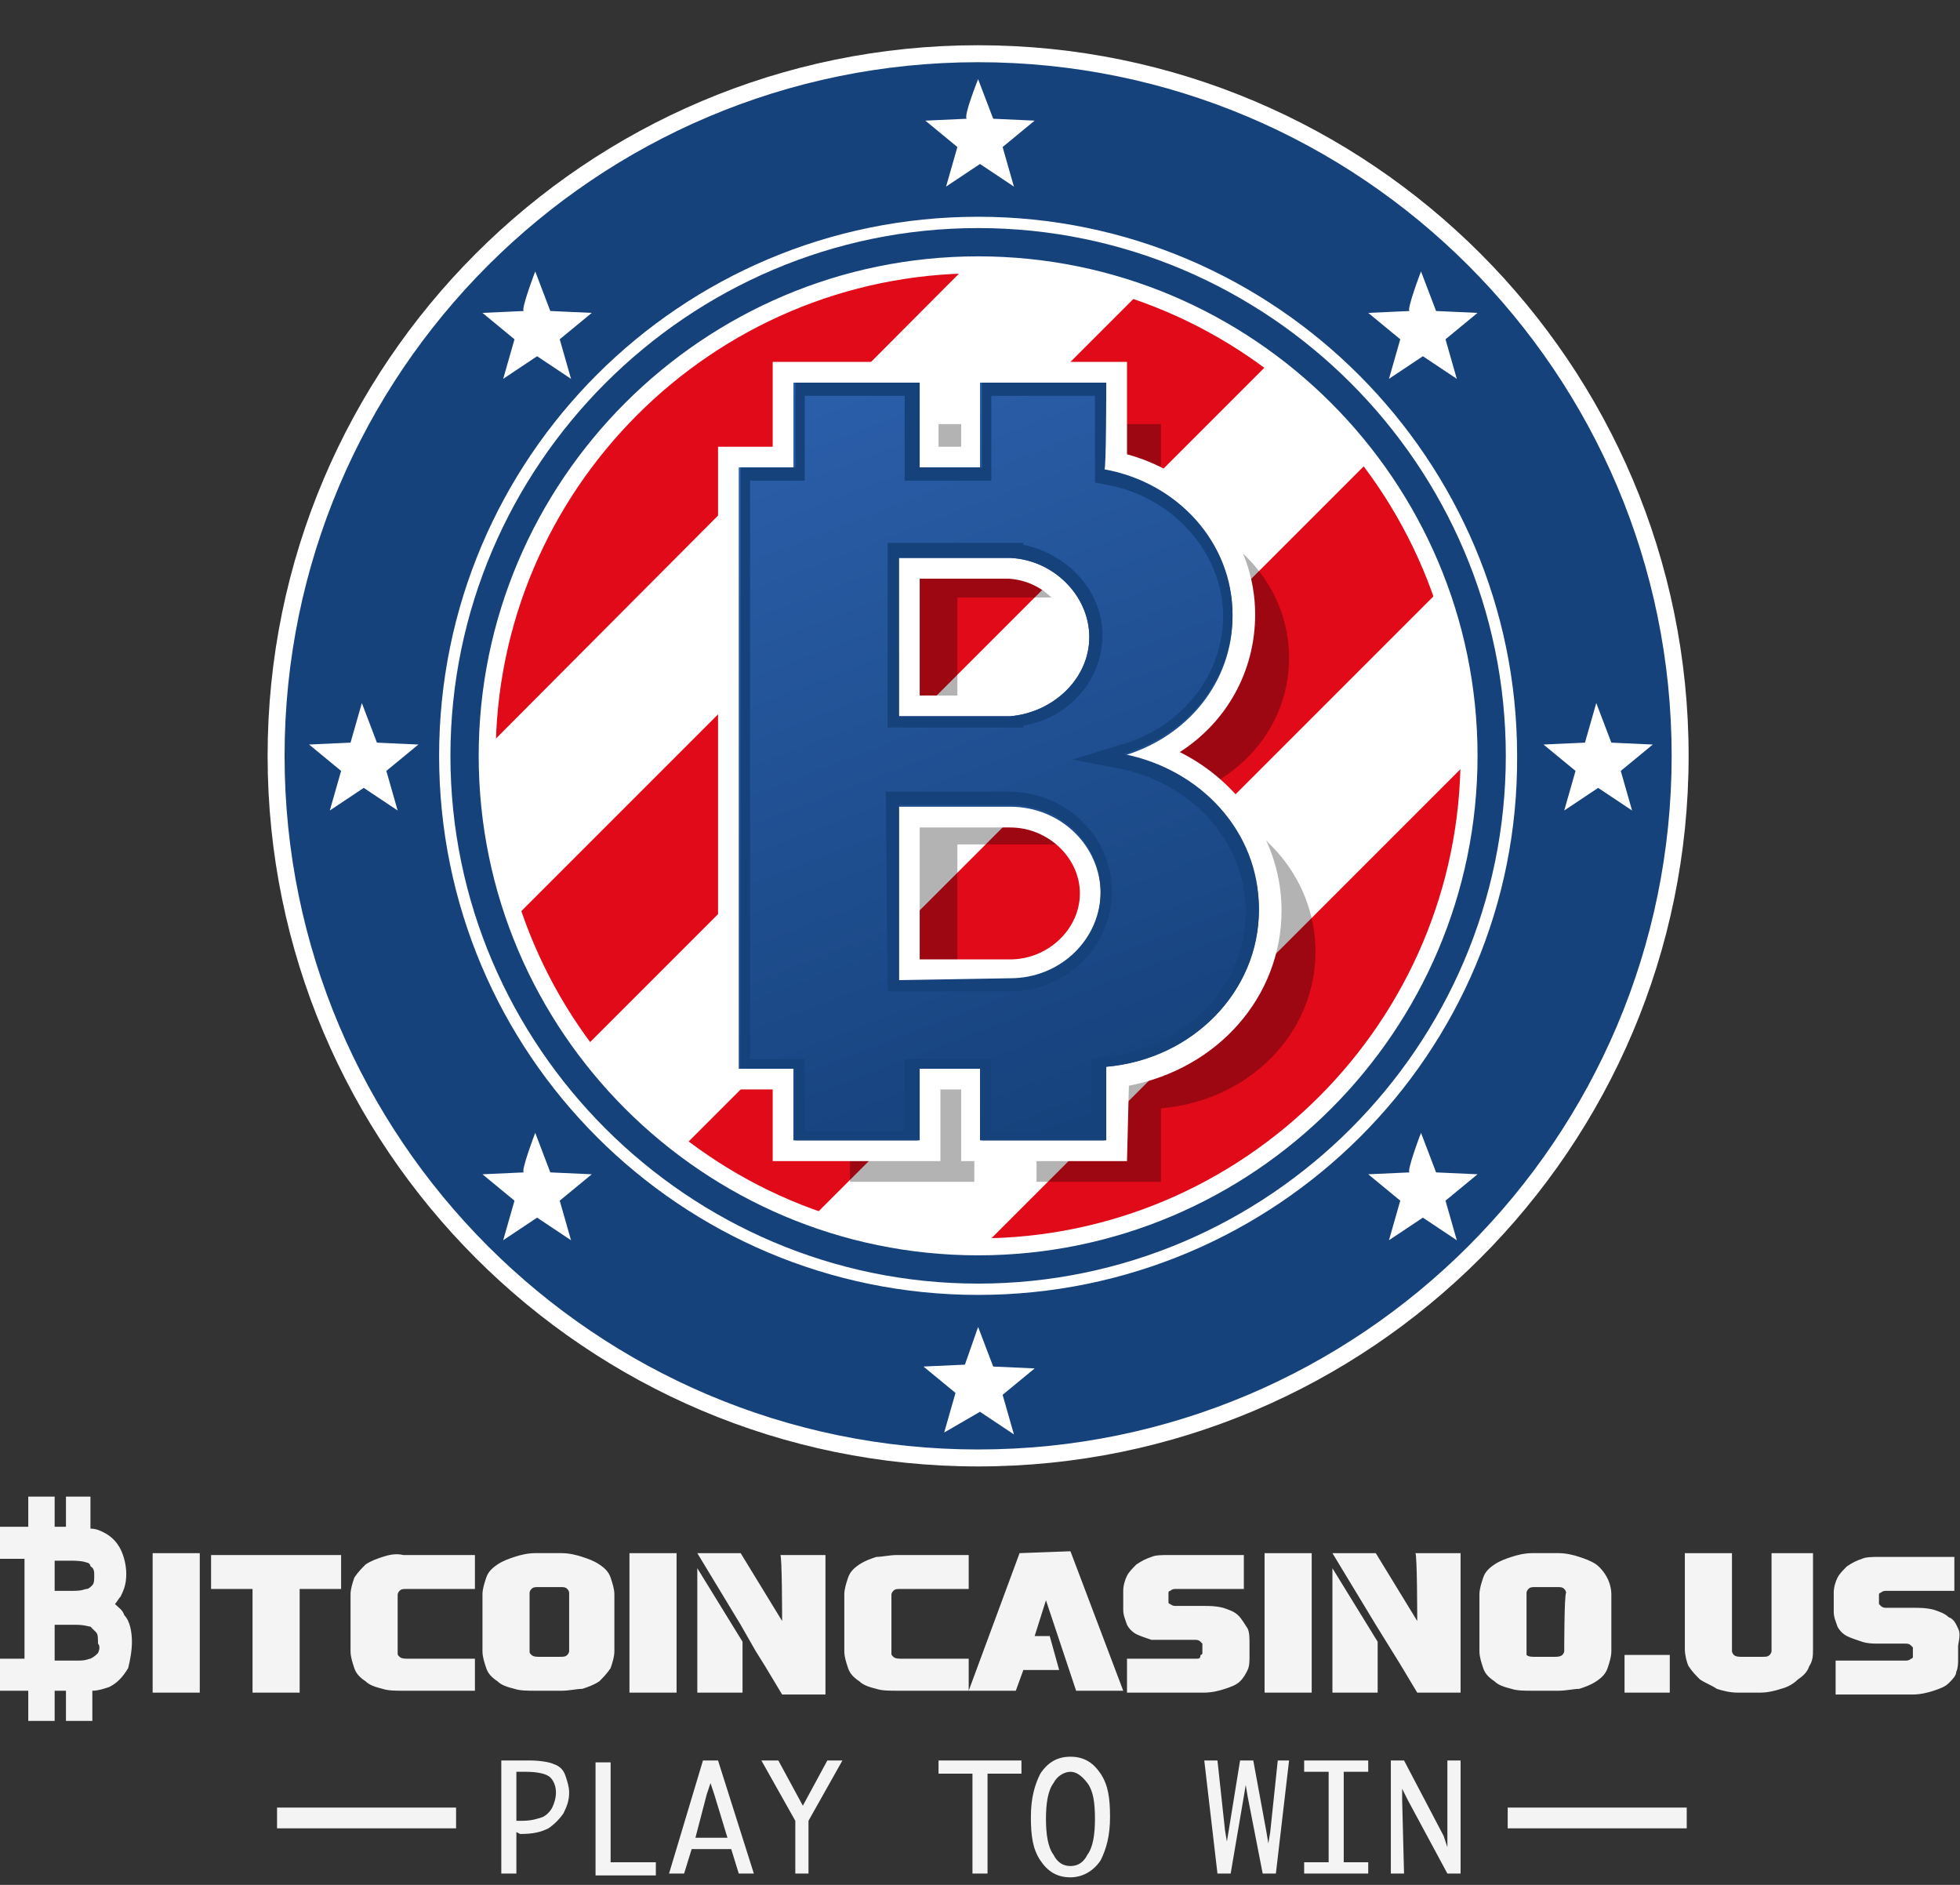 <?xml version="1.0" encoding="utf-8"?>
<!-- Generator: Adobe Illustrator 28.0.0, SVG Export Plug-In . SVG Version: 6.00 Build 0)  -->
<svg version="1.1" id="Layer_1" xmlns="http://www.w3.org/2000/svg" xmlns:xlink="http://www.w3.org/1999/xlink" x="0px" y="0px"
	 viewBox="0 0 104 100" style="enable-background:new 0 0 104 100;" xml:space="preserve">
<rect x="0" y="0" width="104" height="100" fill="#333333" stroke="none"/>
<style type="text/css">
	.st0{fill:#16427C;}
	.st1{fill:#FFFFFF;}
	.st2{fill:#E00A18;}
	.st3{opacity:0.3;enable-background:new    ;}
	.st4{fill:url(#SVGID_1_);}
	.st5{fill:#F4F4F4;}
</style>
<path class="st0" d="M51.9,77.4c20.6,0,37.3-16.7,37.3-37.3S72.5,2.8,51.9,2.8S14.6,19.5,14.6,40.1C14.6,60.7,31.3,77.4,51.9,77.4z"
	/>
<path class="st1" d="M51.9,77.8c-20.8,0-37.7-16.9-37.7-37.7S31.1,2.4,51.9,2.4s37.7,16.9,37.7,37.7C89.6,60.9,72.7,77.8,51.9,77.8
	L51.9,77.8z M51.9,3.3c-20.3,0-36.8,16.5-36.8,36.8s16.5,36.8,36.8,36.8s36.8-16.5,36.8-36.8S72.2,3.3,51.9,3.3z"/>
<path class="st1" d="M51.9,68.7c-15.8,0-28.6-12.8-28.6-28.6s12.8-28.6,28.6-28.6s28.6,12.9,28.6,28.6
	C80.6,55.9,67.7,68.7,51.9,68.7L51.9,68.7z M51.9,12.1c-15.4,0-28,12.6-28,28s12.6,28,28,28s28-12.6,28-28S67.3,12.1,51.9,12.1z"/>
<path class="st1" d="M51.9,66.2C66.3,66.2,78,54.5,78,40.1S66.3,14,51.9,14s-26,11.7-26,26.1S37.5,66.2,51.9,66.2z"/>
<path class="st2" d="M25.9,39.6L51.4,14C37.4,14.3,26.1,25.6,25.9,39.6L25.9,39.6z M60.5,15.5L27.3,48.7c0.9,2.5,2.1,4.8,3.7,6.9
	l36.4-36.4C65.3,17.6,63,16.4,60.5,15.5L60.5,15.5z M72.7,24.4L36.2,60.9c2.1,1.6,4.4,2.8,6.9,3.7l33.3-33.3
	C75.5,28.8,74.3,26.5,72.7,24.4z M52.1,66.2c6.6,0,13-2.6,17.8-7.2l0.9-0.9c4.6-4.8,7.1-11.1,7.2-17.8L52.1,66.2z"/>
<path class="st1" d="M28.4,14.4l0.8,2.1l2.2,0.1L29.7,18l0.6,2.1l-1.8-1.2l-1.8,1.2l0.6-2.1l-1.7-1.4l2.2-0.1
	C27.6,16.5,28.4,14.4,28.4,14.4z M28.4,60.1l0.8,2.1l2.2,0.1l-1.7,1.4l0.6,2.1l-1.8-1.2l-1.8,1.2l0.6-2.1l-1.7-1.4l2.2-0.1
	C27.6,62.2,28.4,60.1,28.4,60.1z M75.4,14.4l0.8,2.1l2.2,0.1L76.7,18l0.6,2.1l-1.8-1.2l-1.8,1.2l0.6-2.1l-1.7-1.4l2.2-0.1
	C74.6,16.5,75.4,14.4,75.4,14.4z M75.4,60.1l0.8,2.1l2.2,0.1l-1.7,1.4l0.6,2.1l-1.8-1.2l-1.8,1.2l0.6-2.1l-1.7-1.4l2.2-0.1
	C74.6,62.2,75.4,60.1,75.4,60.1z M51.9,4.2l0.8,2.1l2.2,0.1l-1.7,1.4l0.6,2.1L52,8.7l-1.8,1.2l0.6-2.1l-1.7-1.4l2.2-0.1
	C51.1,6.2,51.9,4.2,51.9,4.2z M51.9,70.4l0.8,2.1l2.2,0.1L53.2,74l0.6,2.1L52,74.9L50.1,76l0.6-2.1L49,72.5l2.2-0.1L51.9,70.4
	L51.9,70.4z M19.2,37.3l0.8,2.1l2.2,0.1l-1.7,1.4l0.6,2.1l-1.8-1.2L17.5,43l0.6-2.1l-1.7-1.4l2.2-0.1L19.2,37.3z M84.7,37.3l0.8,2.1
	l2.2,0.1L86,40.9l0.6,2.1l-1.8-1.2L83,43l0.6-2.1l-1.7-1.4l2.2-0.1L84.7,37.3z M51.9,66.6c-14.6,0-26.5-11.9-26.5-26.5
	s11.9-26.5,26.5-26.5s26.5,11.9,26.5,26.5S66.5,66.6,51.9,66.6L51.9,66.6z M51.9,14.5c-14.1,0-25.6,11.5-25.6,25.6
	s11.5,25.6,25.6,25.6s25.6-11.5,25.6-25.6S66,14.5,51.9,14.5z"/>
<path class="st3" d="M69.8,50.5c0-4.1-3.1-7.4-7.2-8.2c3.4-1,5.8-3.9,5.8-7.4c0-3.8-2.9-7-6.8-7.7v-4.7H55V27h-3.3v-4.5h-6.6V27
	h-2.9v31.9h2.9v3.8h6.6v-3.8H55v3.8h6.6v-3.9C66.3,58.4,69.8,54.8,69.8,50.5L69.8,50.5L69.8,50.5z M50.8,31.7h5.9l0,0
	c2.3,0.1,4.2,2,4.2,4.2s-1.9,4-4.2,4.2l0,0h-5.9V31.7L50.8,31.7z M50.8,54.1v-9.3h5.9c2.7,0,4.8,2.1,4.8,4.6S59.4,54,56.7,54
	L50.8,54.1L50.8,54.1L50.8,54.1z"/>
<path class="st1" d="M59.8,61.6H51v-3.8h-1.1v3.8H41v-3.8h-2.9V23.7H41v-4.5h8.8v4.5H51v-4.5h8.8v4.9c4,1.1,6.8,4.5,6.8,8.5
	c0,3-1.5,5.7-4,7.3c3.2,1.6,5.4,4.8,5.4,8.4c0,4.6-3.4,8.4-8.1,9.3L59.8,61.6L59.8,61.6z M53.1,59.4h4.5v-3.8l1-0.1
	c4.1-0.4,7.1-3.5,7.1-7.3c0-3.4-2.6-6.5-6.3-7.2L55,40.1l4.3-1.3c3-0.9,5.1-3.5,5.1-6.4c0-3.2-2.5-6-5.9-6.6l-0.9-0.2v-4.5h-4.5v4.5
	h-5.5v-4.5h-4.5v4.5h-2.9v29.7h2.9v3.8h4.5v-3.8h5.5L53.1,59.4L53.1,59.4z M47.7,53h-1.1V41.6h7c3.3,0,5.9,2.6,5.9,5.7
	c0,3.1-2.6,5.7-5.9,5.7H47.7L47.7,53L47.7,53z M48.8,50.9h4.8c2,0,3.7-1.6,3.7-3.5s-1.7-3.5-3.7-3.5h-4.8V50.9z M53.6,39h-6.9V28.5
	h8v0.2c2.4,0.6,4.2,2.7,4.2,5.1s-1.8,4.5-4.2,5.1V39H53.6L53.6,39z M48.8,36.9h4.7c1.8-0.1,3.2-1.5,3.2-3.1s-1.4-3-3.2-3.1h-0.1
	h-4.6C48.8,30.7,48.8,36.9,48.8,36.9z"/>
<linearGradient id="SVGID_1_" gradientUnits="userSpaceOnUse" x1="43.075" y1="513.927" x2="58.173" y2="553.355" gradientTransform="matrix(1 0 0 1 0 -494)">
	<stop  offset="0" style="stop-color:#2B5FAA"/>
	<stop  offset="1" style="stop-color:#16427C"/>
</linearGradient>
<path class="st4" d="M66.8,48.3c0-4-3.1-7.4-7.2-8.2c3.4-1,5.8-3.9,5.8-7.4c0-3.8-2.9-7-6.8-7.7v-4.7H52v4.5h-3.3v-4.5h-6.6v4.5
	h-2.9v31.9h2.9v3.8h6.6v-3.8H52v3.8h6.6v-3.9C63.3,56.2,66.8,52.6,66.8,48.3L66.8,48.3z M47.7,29.6h5.9l0,0c2.3,0.1,4.2,2,4.2,4.2
	s-1.9,4-4.2,4.2l0,0h-5.9V29.6L47.7,29.6z M47.7,52v-9.2h5.9c2.7,0,4.8,2.1,4.8,4.6S56.3,52,53.6,52L47.7,52L47.7,52L47.7,52z"/>
<path class="st0" d="M58.1,21v4.6l0.5,0.1c3.6,0.6,6.3,3.6,6.3,7c0,3.1-2.2,5.9-5.4,6.8l-2.6,0.8l2.6,0.5c3.8,0.8,6.6,3.9,6.6,7.6
	c0,1.9-0.8,3.8-2.2,5.2c-1.4,1.4-3.3,2.3-5.4,2.5l-0.6,0.1V60h-5.3v-3.8H48V60h-5.3v-3.8h-2.9V25.5h2.9V21H48v4.5h4.6V21H58.1
	 M47.1,38.6h6.5h0.7v-0.1c2.4-0.4,4.2-2.4,4.2-4.8c0-2.3-1.8-4.3-4.2-4.8v-0.1h-7.2V38.6 M47.1,52.6h6.5c3,0,5.4-2.4,5.4-5.3
	c0-2.9-2.4-5.3-5.5-5.3H47L47.1,52.6 M58.7,20.3h-6.6v4.5h-3.3v-4.5h-6.6v4.5h-2.9v31.9h2.9v3.8h6.6v-3.8h3.3v3.8h6.6v-3.9
	c4.6-0.4,8.1-4,8.1-8.4c0-4.1-3.1-7.4-7.2-8.2c3.4-1,5.8-3.9,5.8-7.4c0-3.8-2.9-7-6.8-7.7C58.7,25,58.7,20.3,58.7,20.3z M47.7,38
	v-8.4h5.9l0,0c2.3,0.1,4.2,2,4.2,4.2s-1.9,4-4.2,4.2l0,0H47.7L47.7,38L47.7,38z M47.7,52v-9.3h5.9c2.7,0,4.8,2.1,4.8,4.6
	s-2.1,4.6-4.8,4.6L47.7,52L47.7,52L47.7,52z"/>
<path class="st5" d="M10.6,82.4H8.1v7.4h2.5V82.4z M11.2,84.3h2.2v5.5h2.5v-5.5h2.2v-1.8h-6.9C11.2,82.5,11.2,84.3,11.2,84.3z
	 M20.3,82.6c-0.3,0.1-0.6,0.2-0.9,0.4c-0.2,0.2-0.4,0.4-0.6,0.7c-0.1,0.3-0.2,0.6-0.2,0.9v3c0,0.3,0.1,0.6,0.2,0.9s0.3,0.5,0.6,0.7
	c0.2,0.2,0.5,0.3,0.9,0.4c0.3,0.1,0.7,0.1,1.1,0.1h3.8V88h-3.6c-0.1,0-0.3,0-0.4-0.1s-0.1-0.1-0.1-0.2v-3.1c0,0,0-0.1,0.1-0.2
	s0.2-0.1,0.4-0.1h3.6v-1.8h-3.8C21,82.4,20.6,82.5,20.3,82.6L20.3,82.6z M31.8,83c-0.3-0.2-0.6-0.3-0.9-0.4s-0.7-0.2-1.1-0.2h-1.4
	c-0.4,0-0.8,0.1-1.1,0.2c-0.3,0.1-0.6,0.2-0.9,0.4c-0.3,0.2-0.5,0.4-0.6,0.7c-0.1,0.3-0.2,0.6-0.2,0.9v3c0,0.3,0.1,0.6,0.2,0.9
	s0.3,0.5,0.6,0.7c0.2,0.2,0.5,0.3,0.9,0.4c0.3,0.1,0.7,0.1,1.1,0.1h1.4c0.4,0,0.8-0.1,1.1-0.1c0.3-0.1,0.6-0.2,0.9-0.4
	c0.2-0.2,0.4-0.4,0.6-0.7c0.1-0.3,0.2-0.6,0.2-0.9v-3c0-0.3-0.1-0.6-0.2-0.9C32.3,83.4,32.1,83.2,31.8,83L31.8,83z M30.2,87.6
	c0,0,0,0.1-0.1,0.2s-0.2,0.1-0.4,0.1h-1.1c-0.1,0-0.3,0-0.4-0.1s-0.1-0.1-0.1-0.2v-3.1c0,0,0-0.1,0.1-0.2s0.2-0.1,0.4-0.1h1.1
	c0.2,0,0.3,0,0.4,0.1s0.1,0.2,0.1,0.2V87.6L30.2,87.6z M35.9,82.4h-2.5v7.4h2.5V82.4z M37,89.8h2.4v-2.7L37,83.2V89.8z M41.5,86
	l-2.2-3.6H37l2.3,3.8l0,0l0.8,1.4l0.5,0.8l0.9,1.5h2.3v-7.4h-2.4C41.5,82.4,41.5,86,41.5,86z M54.1,82.4l-2.7,7.3V88h-3.6
	c-0.1,0-0.3,0-0.4-0.1c-0.1-0.1-0.1-0.1-0.1-0.2v-3.1c0,0,0-0.1,0.1-0.2s0.2-0.1,0.4-0.1h3.6v-1.8h-3.8c-0.4,0-0.8,0.1-1.1,0.1
	c-0.3,0.1-0.6,0.2-0.9,0.4c-0.3,0.2-0.5,0.4-0.6,0.7c-0.1,0.3-0.2,0.6-0.2,0.9v3c0,0.3,0.1,0.6,0.2,0.9c0.1,0.3,0.3,0.5,0.6,0.7
	c0.2,0.2,0.5,0.3,0.9,0.4c0.3,0.1,0.7,0.1,1.1,0.1h6.3l0.4-1.1h1.9l-0.5-1.8h-0.8l0.6-1.9l1.6,4.8h2.5l-2.8-7.4L54.1,82.4L54.1,82.4
	z M65.7,85.7c-0.2-0.2-0.5-0.3-0.8-0.4c-0.4-0.1-0.7-0.1-1.1-0.1h-1.4c-0.1,0-0.2,0-0.3-0.1C62,85.1,62,85,62,85v-0.5
	c0,0,0-0.1,0.1-0.1c0.1-0.1,0.2-0.1,0.3-0.1H66v-1.8h-4c-0.3,0-0.7,0-0.9,0.1c-0.3,0.1-0.5,0.2-0.8,0.4c-0.2,0.2-0.4,0.4-0.5,0.6
	s-0.2,0.5-0.2,0.8v1c0,0.3,0.1,0.5,0.2,0.8c0.1,0.2,0.3,0.4,0.5,0.5s0.5,0.2,0.8,0.3c0.3,0,0.6,0,0.9,0h1.4c0.1,0,0.2,0,0.3,0.1
	s0.1,0.1,0.1,0.1v0.5c0,0,0,0.1-0.1,0.1c0,0.2-0.1,0.2-0.2,0.2h-3.7v1.8h4.1c0.4,0,0.8-0.1,1.1-0.2s0.6-0.2,0.8-0.4
	c0.2-0.2,0.3-0.4,0.4-0.6s0.1-0.5,0.1-0.7v-0.7c0-0.3,0-0.6-0.1-0.8C66,86.1,65.9,85.9,65.7,85.7L65.7,85.7L65.7,85.7z M69.6,82.4
	h-2.5v7.4h2.5V82.4z M70.7,89.8h2.4v-2.7l-2.4-3.9V89.8L70.7,89.8z M75.2,86L73,82.4h-2.3l2.3,3.8l0,0l1.3,2.1l0.9,1.5h2.3v-7.4
	h-2.4C75.2,82.4,75.2,86,75.2,86z M84.7,83c-0.3-0.2-0.6-0.3-0.9-0.4s-0.7-0.2-1.1-0.2h-1.4c-0.4,0-0.8,0.1-1.1,0.2
	c-0.3,0.1-0.6,0.2-0.9,0.4c-0.3,0.2-0.5,0.4-0.6,0.7c-0.1,0.3-0.2,0.6-0.2,0.9v3c0,0.3,0.1,0.6,0.2,0.9s0.3,0.5,0.6,0.7
	c0.2,0.2,0.5,0.3,0.9,0.4c0.3,0.1,0.7,0.1,1.1,0.1h1.4c0.4,0,0.8-0.1,1.1-0.1c0.3-0.1,0.6-0.2,0.9-0.4c0.3-0.2,0.5-0.4,0.6-0.7
	c0.1-0.3,0.2-0.6,0.2-0.9v-3C85.5,84,85.2,83.4,84.7,83L84.7,83L84.7,83z M83,87.6c0,0,0,0.1-0.1,0.2s-0.3,0.1-0.4,0.1h-1.1
	c-0.1,0-0.3,0-0.4-0.1c0,0,0-0.1,0-0.2v-3.1c0,0,0-0.1,0.1-0.2s0.2-0.1,0.4-0.1h1.1c0.2,0,0.3,0,0.4,0.1s0.1,0.2,0.1,0.2
	C83,84.6,83,87.6,83,87.6z M88.6,87.8h-2.4v2h2.4V87.8z M94,87.6c0,0,0,0.1-0.1,0.2s-0.2,0.1-0.4,0.1h-1.1c-0.1,0-0.3,0-0.4-0.1
	s-0.1-0.2-0.1-0.2v-5.2h-2.5v5.1c0,0.3,0.1,0.7,0.2,0.9c0.2,0.3,0.4,0.5,0.6,0.7c0.3,0.2,0.6,0.3,0.9,0.5c0.3,0.1,0.7,0.2,1.1,0.2
	h1.2c0.4,0,0.8-0.1,1.1-0.2c0.4-0.1,0.7-0.3,0.9-0.5c0.3-0.2,0.5-0.4,0.6-0.7c0.2-0.3,0.2-0.6,0.2-0.9v-5.1H94V87.6L94,87.6z
	 M103.9,86.4c-0.1-0.2-0.2-0.5-0.5-0.6c-0.2-0.2-0.5-0.3-0.8-0.4c-0.4-0.1-0.7-0.1-1.1-0.1h-1.4c-0.1,0-0.2,0-0.3-0.1
	c-0.1-0.1-0.1-0.1-0.1-0.1v-0.5c0,0,0-0.1,0.1-0.1c0.1-0.1,0.2-0.1,0.3-0.1h3.6v-1.8h-4c-0.3,0-0.7,0-0.9,0.1
	c-0.3,0.1-0.5,0.2-0.8,0.4c-0.2,0.2-0.4,0.4-0.5,0.6s-0.2,0.5-0.2,0.8v1c0,0.3,0.1,0.5,0.2,0.8c0.1,0.2,0.3,0.4,0.5,0.5
	s0.5,0.2,0.8,0.3c0.3,0.1,0.6,0.1,0.9,0.1h1.4c0.1,0,0.2,0,0.3,0.1c0.1,0.1,0.1,0.1,0.1,0.1v0.5c0,0,0,0.1-0.1,0.1
	c-0.1,0.1-0.2,0.1-0.3,0.1h-3.7v1.8h4.1c0.4,0,0.8-0.1,1.1-0.2c0.3-0.1,0.6-0.2,0.8-0.4c0.2-0.2,0.4-0.4,0.4-0.6
	c0.1-0.2,0.1-0.5,0.1-0.7v-0.7C104,86.8,104,86.6,103.9,86.4L103.9,86.4L103.9,86.4z M6.1,85.1c0.1-0.1,0.2-0.3,0.3-0.4
	c0.2-0.4,0.3-0.7,0.3-1.2c0-0.4-0.1-0.9-0.3-1.3c-0.2-0.4-0.5-0.7-0.9-0.9c-0.2-0.1-0.4-0.2-0.7-0.2v-1.7H3.5V81H2.9v-1.6H1.5V81H0
	v1.7h1.3V88H0v1.7h1.5v1.6h1.4v-1.6h0.6v1.6h1.4v-1.6c0.3,0,0.6-0.1,0.9-0.2c0.4-0.2,0.7-0.5,1-1C6.9,88.1,7,87.6,7,87.1
	S6.9,86,6.6,85.7C6.5,85.4,6.3,85.3,6.1,85.1L6.1,85.1z M2.9,82.8h0.9c0.6,0,0.8,0.1,0.8,0.1c0.1,0,0.2,0.1,0.2,0.2
	C5,83.2,5,83.4,5,83.6s0,0.4-0.1,0.5s-0.2,0.2-0.3,0.2c-0.1,0-0.2,0.1-0.7,0.1h-1L2.9,82.8L2.9,82.8L2.9,82.8z M5.2,87.7
	C5.1,87.8,5,87.9,4.8,88c-0.1,0-0.2,0.1-0.6,0.1H2.9v-1.9H4c0.5,0,0.7,0.1,0.8,0.1c0.1,0.1,0.2,0.2,0.3,0.3c0.1,0.1,0.1,0.3,0.1,0.6
	C5.3,87.3,5.3,87.5,5.2,87.7L5.2,87.7z"/>
<path class="st5" d="M27.4,97.2v2.2h-0.8v-6h1.5c0.6,0,1.1,0.1,1.3,0.2c0.3,0.1,0.5,0.3,0.6,0.6c0.1,0.3,0.2,0.6,0.2,0.9
	c0,0.4-0.1,0.7-0.3,1.1c-0.2,0.3-0.5,0.6-0.8,0.8c-0.4,0.2-0.8,0.3-1.5,0.3L27.4,97.2L27.4,97.2z M27.4,96.6h0.3
	c0.5,0,0.8-0.1,1.1-0.2c0.2-0.1,0.4-0.3,0.5-0.5s0.2-0.5,0.2-0.8s-0.1-0.6-0.3-0.8C29,94.1,28.5,94,27.9,94h-0.5V96.6L27.4,96.6z
	 M34.8,98.8v0.7h-3.2v-6h0.8v5.3H34.8z M36.3,99.4h-0.8l1.8-6h0.8l1.9,6h-0.8l-0.4-1.3h-2.1L36.3,99.4z M36.9,97.5h1.7l-0.7-2.3
	l-0.2-0.6l-0.2,0.6L36.9,97.5L36.9,97.5z M42.2,99.4v-2.8l-1.8-3.2h0.9l1.3,2.4l1.3-2.4h0.8l-1.8,3.2v2.8H42.2L42.2,99.4z
	 M51.6,99.4v-5.3h-1.8v-0.7h4.4v0.7h-1.8v5.3H51.6L51.6,99.4z M56.8,99.6c-0.7,0-1.2-0.3-1.6-0.9c-0.4-0.6-0.5-1.3-0.5-2.3
	s0.2-1.7,0.5-2.3c0.4-0.6,0.9-0.9,1.6-0.9s1.2,0.3,1.6,0.9c0.4,0.6,0.5,1.3,0.5,2.3s-0.2,1.7-0.5,2.3C58,99.3,57.4,99.6,56.8,99.6
	L56.8,99.6z M56.8,99c0.4,0,0.7-0.2,0.9-0.6c0.3-0.4,0.4-1.1,0.4-1.9c0-0.9-0.1-1.5-0.4-1.9c-0.3-0.4-0.6-0.6-0.9-0.6
	s-0.7,0.2-0.9,0.6c-0.3,0.4-0.4,1.1-0.4,1.9s0.1,1.5,0.4,1.9C56.1,98.8,56.4,99,56.8,99z M64.6,99.4l-0.7-6h0.7l0.4,3.7l0.1,0.6l0,0
	l0.1-0.6l0.6-3.7h0.7l0.7,3.8l0.1,0.6l0,0l0.1-0.6l0.4-3.8h0.6l-0.7,6H67l-0.8-4.1l-0.1-0.6l0,0L66,95.3l-0.7,4.1H64.6L64.6,99.4z
	 M69.2,99.4v-0.6h1.3V94h-1.3v-0.6h3.4V94h-1.3v4.8h1.3v0.6H69.2z M74.5,99.4h-0.7v-6h0.7l2.1,4l0.2,0.6l0,0v-0.6v-4h0.7v6h-0.7
	l-2.1-3.9l-0.3-0.6v0.6L74.5,99.4L74.5,99.4L74.5,99.4z"/>
<path class="st5" d="M24.2,95.9h-9.5V97h9.5V95.9z M89.5,95.9H80V97h9.5V95.9z"/>
</svg>
